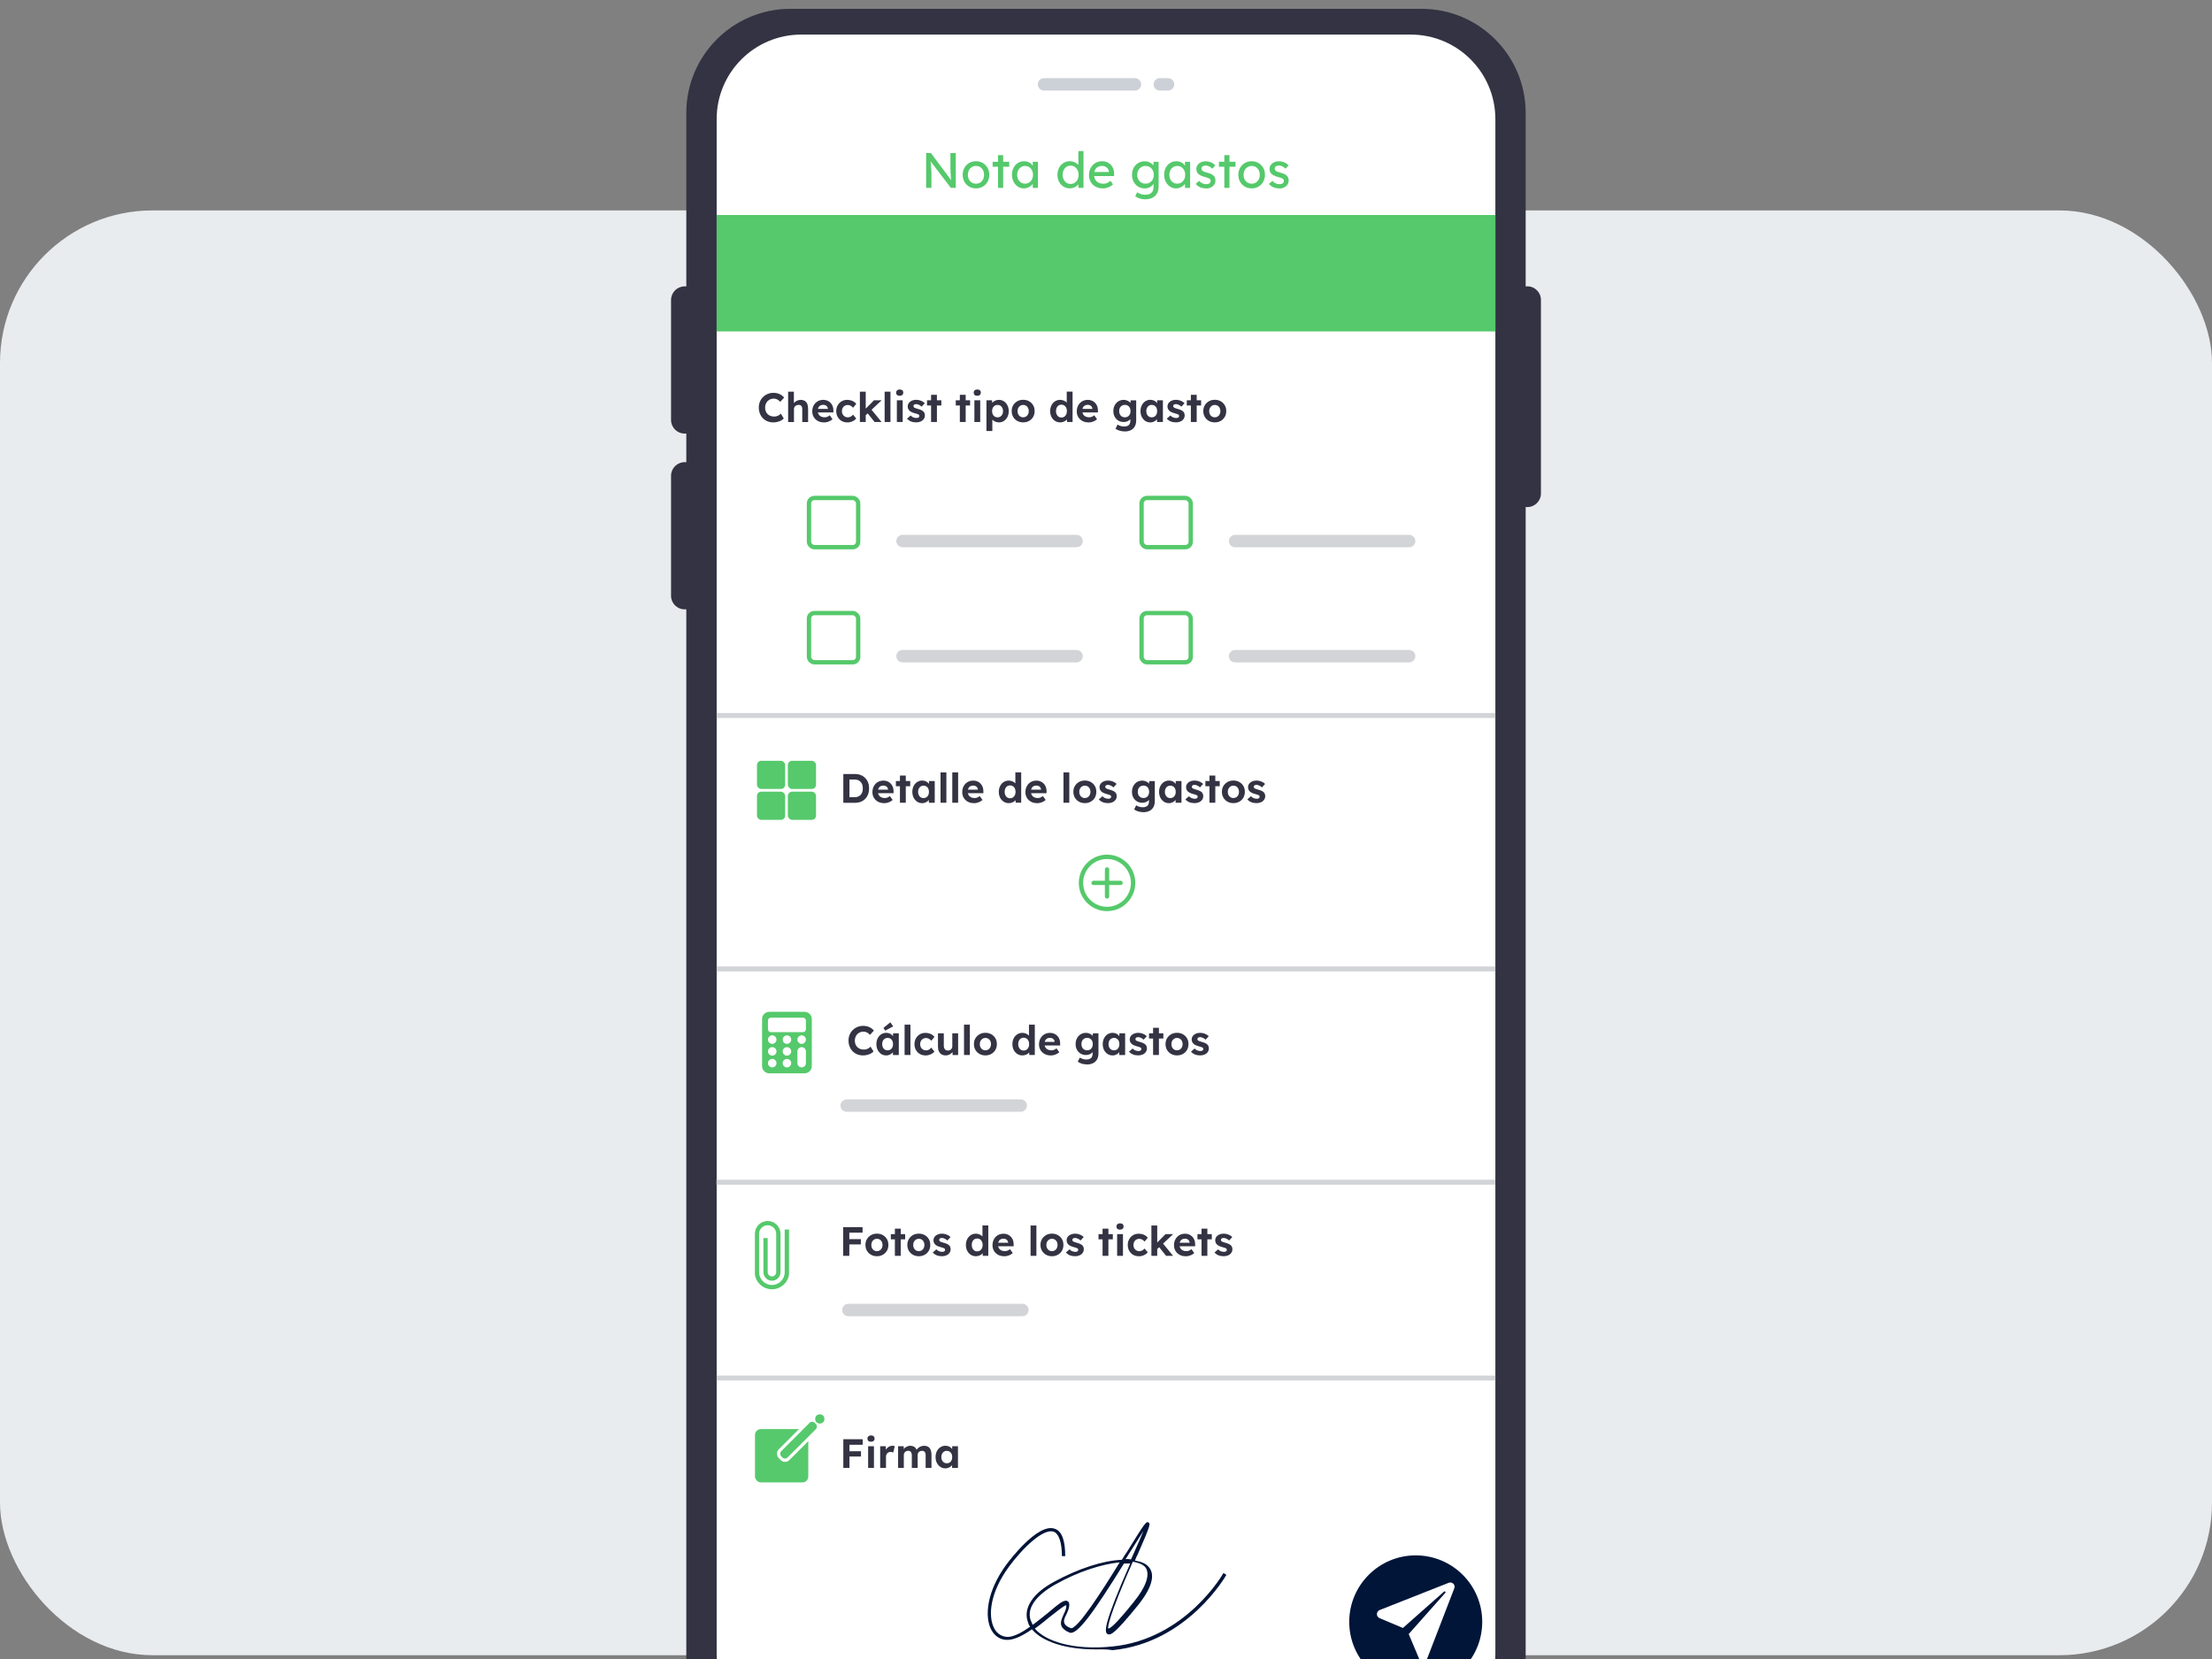 <?xml version="1.0" encoding="UTF-8"?>
<svg id="Calque_1" data-name="Calque 1" xmlns="http://www.w3.org/2000/svg" viewBox="0 0 800 600">
  <rect x="0" y="0" width="800" height="600" fill="#808080" stroke="none"/>
  <defs>
    <style>
      .cls-1, .cls-2 {
        fill: #55c96b;
      }

      .cls-3 {
        fill: #56c96c;
      }

      .cls-4 {
        fill: #001438;
      }

      .cls-5 {
        stroke-width: 1.57px;
      }

      .cls-5, .cls-6 {
        stroke: #55c96b;
      }

      .cls-5, .cls-6, .cls-7, .cls-8, .cls-9 {
        fill: none;
      }

      .cls-5, .cls-6, .cls-7, .cls-9 {
        stroke-miterlimit: 10;
      }

      .cls-6, .cls-9 {
        stroke-width: 1.57px;
      }

      .cls-7 {
        stroke-width: 1.8px;
      }

      .cls-7, .cls-8 {
        stroke: #d3d4d7;
      }

      .cls-2 {
        fill-rule: evenodd;
      }

      .cls-10 {
        fill: #fff;
      }

      .cls-11 {
        fill: #00153a;
        isolation: isolate;
        opacity: .2;
      }

      .cls-12 {
        fill: #333343;
      }

      .cls-13 {
        fill: #001538;
      }

      .cls-8 {
        stroke-linejoin: round;
        stroke-width: 4.49px;
      }

      .cls-8, .cls-9 {
        stroke-linecap: round;
      }

      .cls-14 {
        fill: #e9ecee;
      }

      .cls-9 {
        stroke: #56c96c;
      }
    </style>
  </defs>
  <rect class="cls-14" x="0" y="76.1" width="800" height="522.53" rx="55.18" ry="55.18"/>
  <g>
    <rect class="cls-10" x="259.55" y="13.56" width="280.9" height="614.06" rx="27.22" ry="27.22"/>
    <g>
      <rect class="cls-10" x="252.56" y="7.53" width="295.66" height="624.65" rx="36.47" ry="36.47"/>
      <path class="cls-12" d="M552.38,103.57h-.6v-62.72c0-20.8-16.86-37.66-37.66-37.66h-228.25c-20.8,0-37.66,16.86-37.66,37.66v62.72h-.6c-2.72,0-4.92,2.2-4.92,4.92v43.39c0,2.72,2.2,4.92,4.92,4.92h.6v10.35h-.6c-2.72,0-4.92,2.2-4.92,4.92v43.39c0,2.72,2.2,4.92,4.92,4.92h.6v379.97c0,20.8,16.86,37.66,37.66,37.66h228.25c20.8,0,37.66-16.86,37.66-37.66V183.39h.6c2.71,0,4.92-2.2,4.92-4.92v-70c0-2.72-2.2-4.92-4.92-4.92ZM540.82,598.08c0,16.89-13.69,30.58-30.58,30.58h-220.47c-16.89,0-30.58-13.69-30.58-30.58V43.09c0-16.89,13.69-30.58,30.58-30.58h220.47c16.89,0,30.58,13.69,30.58,30.58v555Z"/>
      <g id="Groupe_840" data-name="Groupe 840">
        <path id="Rectangle_41" data-name="Rectangle 41" class="cls-11" d="M377.58,28.27h32.89c1.24,0,2.24,1,2.24,2.24h0c0,1.24-1,2.24-2.24,2.24h-32.89c-1.24,0-2.24-1-2.24-2.24h0c0-1.24,1-2.24,2.24-2.24Z"/>
        <path id="Rectangle_42" data-name="Rectangle 42" class="cls-11" d="M419.44,28.27h2.99c1.24,0,2.24,1,2.24,2.24h0c0,1.24-1,2.24-2.24,2.24h-2.99c-1.24,0-2.24-1-2.24-2.24h0c0-1.24,1-2.24,2.24-2.24Z"/>
      </g>
      <g>
        <path class="cls-1" d="M334.95,67.95v-12.58h1.74l7.69,10.3-.29.16c-.05-.3-.09-.63-.13-.98s-.07-.73-.1-1.13c-.03-.4-.05-.83-.07-1.28-.02-.45-.03-.92-.04-1.41-.01-.49-.02-1-.02-1.53v-4.13h1.94v12.58h-1.78l-7.57-9.92.2-.25c.06.73.11,1.35.15,1.86.04.51.08.94.11,1.29.03.35.05.64.06.86.01.22.02.4.03.55,0,.14,0,.27,0,.38v5.23h-1.94Z"/>
        <path class="cls-1" d="M352.98,68.13c-.92,0-1.75-.21-2.47-.64-.73-.43-1.3-1.01-1.72-1.74-.42-.74-.63-1.58-.63-2.53s.21-1.79.63-2.53c.42-.74.99-1.32,1.72-1.74.72-.43,1.55-.64,2.47-.64s1.73.21,2.45.64c.73.43,1.3,1.01,1.72,1.74.42.74.63,1.58.63,2.53s-.21,1.79-.63,2.53c-.42.74-.99,1.32-1.72,1.74-.72.43-1.54.64-2.45.64ZM352.98,66.44c.56,0,1.07-.14,1.51-.42.44-.28.79-.67,1.04-1.15.25-.49.37-1.03.36-1.64.01-.62-.11-1.18-.36-1.66-.25-.49-.6-.87-1.04-1.14-.44-.28-.95-.41-1.51-.41s-1.07.14-1.52.42c-.45.28-.8.67-1.05,1.15-.25.49-.37,1.03-.36,1.64-.01.61.11,1.16.36,1.64.25.49.6.87,1.05,1.15.45.28.96.42,1.52.42Z"/>
        <path class="cls-1" d="M359,60.31v-1.8h6v1.8h-6ZM360.96,67.95v-11.85h1.85v11.85h-1.85Z"/>
        <path class="cls-1" d="M370.23,68.13c-.78,0-1.49-.22-2.13-.65-.64-.43-1.15-1.02-1.54-1.76-.38-.74-.58-1.58-.58-2.52s.2-1.79.58-2.53c.39-.74.92-1.32,1.58-1.73s1.41-.63,2.24-.63c.49,0,.94.07,1.35.22s.76.34,1.07.6c.31.26.56.55.75.89.2.34.32.7.37,1.08l-.41-.14v-2.44h1.87v9.44h-1.87v-2.25l.43-.13c-.07.32-.22.64-.44.94-.22.31-.5.58-.84.82s-.72.43-1.13.58c-.41.14-.85.22-1.3.22ZM370.72,66.42c.56,0,1.06-.14,1.49-.41.43-.28.77-.66,1.02-1.14.25-.49.37-1.04.37-1.66s-.12-1.16-.37-1.64c-.25-.48-.58-.86-1.02-1.13-.43-.28-.93-.41-1.49-.41s-1.04.14-1.46.41c-.43.28-.76.65-1.01,1.13-.25.48-.37,1.02-.37,1.64s.12,1.18.37,1.66c.25.49.58.87,1.01,1.14.42.28.91.41,1.46.41Z"/>
        <path class="cls-1" d="M386.95,68.13c-.86,0-1.63-.21-2.31-.64-.68-.43-1.21-1.01-1.61-1.74s-.59-1.58-.59-2.53.2-1.79.58-2.53c.39-.74.92-1.32,1.59-1.74.67-.43,1.43-.64,2.28-.64.47,0,.92.07,1.36.22.44.15.83.35,1.18.61.35.26.62.54.82.84.2.31.3.61.3.93l-.54.04v-6.31h1.85v13.3h-1.85v-2.25h.36c0,.29-.1.57-.29.85-.19.28-.45.54-.76.78s-.68.43-1.1.58c-.41.14-.84.22-1.27.22ZM387.2,66.53c.56,0,1.06-.14,1.49-.43s.77-.68,1.02-1.18c.25-.5.37-1.06.37-1.7s-.12-1.2-.37-1.7c-.25-.5-.58-.89-1.02-1.18s-.93-.43-1.49-.43-1.06.14-1.49.43c-.43.29-.77.68-1.02,1.18-.25.5-.37,1.06-.37,1.7s.12,1.2.37,1.7c.25.5.58.89,1.02,1.18.43.29.93.43,1.49.43Z"/>
        <path class="cls-1" d="M398.82,68.13c-.97,0-1.83-.21-2.58-.62-.75-.41-1.34-.98-1.76-1.7-.43-.72-.64-1.55-.64-2.48,0-.74.12-1.42.36-2.03.24-.61.57-1.14,1-1.59s.93-.8,1.53-1.04c.59-.25,1.24-.37,1.93-.37.61,0,1.18.12,1.71.35.53.23.99.55,1.38.96.39.41.69.89.9,1.45.21.56.31,1.17.3,1.82l-.02.79h-7.71l-.41-1.47h6.53l-.27.31v-.43c-.04-.4-.17-.75-.4-1.06-.23-.31-.52-.56-.86-.74-.35-.18-.72-.27-1.13-.27-.65,0-1.19.12-1.64.37-.44.25-.78.61-1.01,1.08-.23.47-.34,1.06-.34,1.75s.14,1.23.41,1.72.67.86,1.17,1.12c.5.26,1.08.4,1.74.4.47,0,.9-.08,1.3-.23s.84-.44,1.3-.84l.93,1.31c-.29.29-.64.54-1.05.76-.41.22-.85.39-1.31.51-.46.13-.91.19-1.36.19Z"/>
        <path class="cls-1" d="M414.2,72.09c-.67,0-1.34-.1-2-.31-.67-.21-1.2-.48-1.61-.82l.68-1.44c.24.18.52.34.84.48.32.14.67.25,1.02.32.36.08.71.12,1.06.12.66,0,1.21-.11,1.65-.32.44-.22.78-.53,1.01-.95.23-.42.34-.94.34-1.56v-1.82l.2.13c-.06.37-.25.73-.58,1.07-.33.34-.74.62-1.23.84-.49.22-1,.32-1.51.32-.9,0-1.7-.21-2.4-.64-.7-.43-1.26-1.01-1.66-1.74s-.61-1.58-.61-2.53.2-1.79.6-2.53.95-1.32,1.65-1.74c.7-.43,1.49-.64,2.36-.64.36,0,.71.04,1.04.13.33.09.65.22.93.38s.54.34.77.53c.23.19.41.4.56.61.14.22.23.42.27.61l-.4.14v-2.21h1.85v8.86c0,.75-.11,1.42-.33,2-.22.58-.54,1.07-.96,1.47-.42.4-.93.71-1.53.92-.6.21-1.28.31-2.03.31ZM414.28,66.42c.59,0,1.11-.14,1.56-.41.46-.28.81-.65,1.06-1.13.25-.48.38-1.03.38-1.65s-.13-1.18-.39-1.66-.61-.87-1.06-1.14c-.45-.28-.97-.41-1.55-.41s-1.09.14-1.54.42c-.45.28-.8.67-1.06,1.15s-.39,1.03-.39,1.64.13,1.16.39,1.64.61.87,1.06,1.14c.45.28.96.41,1.54.41Z"/>
        <path class="cls-1" d="M425.28,68.13c-.78,0-1.49-.22-2.13-.65-.64-.43-1.15-1.02-1.54-1.76-.38-.74-.58-1.58-.58-2.52s.2-1.79.58-2.53c.39-.74.92-1.32,1.58-1.73s1.41-.63,2.24-.63c.49,0,.94.07,1.35.22s.76.34,1.07.6c.31.26.56.55.75.89.2.34.32.7.37,1.08l-.41-.14v-2.44h1.87v9.44h-1.87v-2.25l.43-.13c-.07.32-.22.64-.44.94-.22.31-.5.58-.84.82s-.72.43-1.13.58c-.41.14-.85.22-1.3.22ZM425.76,66.42c.56,0,1.06-.14,1.49-.41.43-.28.77-.66,1.02-1.14.25-.49.37-1.04.37-1.66s-.12-1.16-.37-1.64c-.25-.48-.58-.86-1.02-1.13-.43-.28-.93-.41-1.49-.41s-1.04.14-1.46.41c-.43.28-.76.65-1.01,1.13-.25.48-.37,1.02-.37,1.64s.12,1.18.37,1.66c.25.49.58.87,1.01,1.14.42.28.91.41,1.46.41Z"/>
        <path class="cls-1" d="M436.17,68.13c-.79,0-1.5-.14-2.14-.41-.63-.28-1.16-.68-1.58-1.22l1.26-1.08c.36.42.75.72,1.18.91.42.19.91.28,1.45.28.22,0,.42-.03.6-.08s.35-.13.49-.24.24-.24.31-.39c.07-.15.11-.31.11-.49,0-.31-.11-.56-.34-.75-.12-.08-.31-.18-.57-.28s-.59-.21-1-.31c-.69-.18-1.26-.38-1.71-.61-.44-.23-.79-.49-1.03-.77-.18-.23-.31-.48-.4-.75-.08-.27-.12-.57-.12-.89,0-.4.09-.76.26-1.09.17-.33.41-.62.72-.86.31-.25.67-.43,1.08-.57.41-.13.85-.2,1.32-.2s.88.06,1.32.18c.44.12.84.29,1.21.52.37.23.68.5.93.81l-1.06,1.17c-.23-.23-.48-.43-.75-.6-.27-.17-.54-.31-.82-.4-.28-.1-.53-.14-.75-.14-.25,0-.48.02-.68.07-.2.05-.38.12-.51.22-.14.1-.24.22-.31.36s-.11.31-.11.49c.01.16.05.3.12.44.07.14.16.25.28.35.13.1.33.2.59.31.26.11.6.21,1.01.31.6.16,1.09.33,1.48.51.39.19.7.4.93.64.24.23.41.49.5.79.1.3.14.64.14,1.01,0,.54-.15,1.02-.46,1.45-.31.43-.72.76-1.23,1-.52.24-1.09.36-1.73.36Z"/>
        <path class="cls-1" d="M440.84,60.31v-1.8h6v1.8h-6ZM442.8,67.95v-11.85h1.85v11.85h-1.85Z"/>
        <path class="cls-1" d="M452.69,68.13c-.92,0-1.75-.21-2.47-.64-.73-.43-1.3-1.01-1.72-1.74-.42-.74-.63-1.58-.63-2.53s.21-1.79.63-2.53c.42-.74.99-1.32,1.72-1.74.72-.43,1.55-.64,2.47-.64s1.73.21,2.45.64c.73.43,1.3,1.01,1.72,1.74.42.74.63,1.58.63,2.53s-.21,1.79-.63,2.53c-.42.74-.99,1.32-1.72,1.74-.72.43-1.54.64-2.45.64ZM452.69,66.44c.56,0,1.07-.14,1.51-.42.44-.28.79-.67,1.04-1.15.25-.49.37-1.03.36-1.64.01-.62-.11-1.18-.36-1.66-.25-.49-.6-.87-1.04-1.14-.44-.28-.95-.41-1.51-.41s-1.07.14-1.52.42c-.45.28-.8.67-1.05,1.15-.25.49-.37,1.03-.36,1.64-.01.61.11,1.16.36,1.64.25.49.6.87,1.05,1.15.45.28.96.42,1.52.42Z"/>
        <path class="cls-1" d="M462.65,68.13c-.79,0-1.5-.14-2.14-.41-.63-.28-1.16-.68-1.58-1.22l1.26-1.08c.36.42.75.72,1.18.91.42.19.91.28,1.45.28.22,0,.42-.03.6-.08s.35-.13.49-.24.24-.24.31-.39c.07-.15.11-.31.11-.49,0-.31-.11-.56-.34-.75-.12-.08-.31-.18-.57-.28s-.59-.21-1-.31c-.69-.18-1.26-.38-1.71-.61-.44-.23-.79-.49-1.03-.77-.18-.23-.31-.48-.4-.75-.08-.27-.12-.57-.12-.89,0-.4.09-.76.26-1.09.17-.33.41-.62.72-.86.31-.25.67-.43,1.08-.57.41-.13.85-.2,1.32-.2s.88.06,1.32.18c.44.12.84.29,1.21.52.37.23.68.5.93.81l-1.06,1.17c-.23-.23-.48-.43-.75-.6-.27-.17-.54-.31-.82-.4-.28-.1-.53-.14-.75-.14-.25,0-.48.02-.68.07-.2.05-.38.12-.51.22-.14.1-.24.22-.31.36s-.11.31-.11.49c.01.16.05.3.12.44.07.14.16.25.28.35.13.1.33.2.59.31.26.11.6.21,1.01.31.6.16,1.09.33,1.48.51.39.19.7.4.93.64.24.23.41.49.5.79.1.3.14.64.14,1.01,0,.54-.15,1.02-.46,1.45-.31.43-.72.76-1.23,1-.52.24-1.09.36-1.73.36Z"/>
      </g>
      <line class="cls-7" x1="259.18" y1="258.77" x2="540.82" y2="258.77"/>
      <line class="cls-7" x1="259.18" y1="350.43" x2="540.82" y2="350.43"/>
      <line class="cls-7" x1="259.18" y1="498.38" x2="540.82" y2="498.38"/>
      <circle class="cls-13" cx="512.02" cy="586.57" r="24.05"/>
      <path class="cls-10" d="M523.96,572.43l-24.98,9.86c-1.32.52-1.34,2.38-.03,2.94l8.43,3.55,14.89-13.17c.3-.26.7.15.45.45l-13.24,14.92,3.75,8.89c.55,1.31,2.43,1.29,2.94-.05l9.8-25.4c.48-1.25-.76-2.48-2-1.99Z"/>
      <rect class="cls-1" x="259.18" y="77.76" width="281.64" height="42.11"/>
      <g>
        <path class="cls-12" d="M305,530.89v-10.38h2.22v10.38h-2.22ZM306.02,522.52v-2h5.99v2h-5.99ZM306.02,526.77v-1.91h5.37v1.91h-5.37Z"/>
        <path class="cls-12" d="M315.01,521.43c-.41,0-.72-.1-.95-.3-.23-.2-.34-.48-.34-.85,0-.34.12-.61.35-.82.23-.21.55-.32.94-.32s.72.1.95.3c.23.2.34.48.34.84s-.12.62-.35.83c-.23.21-.55.31-.94.31ZM313.97,530.89v-7.85h2.11v7.85h-2.11Z"/>
        <path class="cls-12" d="M318.33,530.89v-7.85h2.03l.07,2.52-.36-.52c.12-.41.31-.77.58-1.1.27-.33.58-.59.94-.78.36-.19.74-.28,1.13-.28.17,0,.33.01.49.04.16.03.29.06.4.1l-.56,2.31c-.12-.06-.26-.11-.43-.16s-.34-.07-.52-.07c-.24,0-.46.04-.66.13-.2.08-.38.2-.53.36-.15.15-.26.33-.35.54-.08.21-.13.44-.13.68v4.06h-2.12Z"/>
        <path class="cls-12" d="M324.81,530.89v-7.85h2.03l.04,1.5-.31.06c.11-.26.25-.49.43-.7.18-.21.39-.39.63-.53.24-.15.5-.26.76-.35.27-.08.53-.13.8-.13.41,0,.77.06,1.1.19s.6.33.83.6c.23.27.41.63.53,1.08l-.33-.03.1-.24c.13-.24.29-.45.49-.65.2-.19.42-.36.67-.5s.5-.25.77-.33c.27-.08.53-.12.79-.12.61,0,1.12.12,1.53.36.41.24.71.61.91,1.09.2.48.3,1.08.3,1.78v4.76h-2.11v-4.61c0-.36-.05-.65-.15-.88-.1-.23-.24-.4-.43-.51-.19-.11-.43-.17-.73-.17-.23,0-.44.04-.63.11-.19.07-.36.18-.5.31-.14.13-.25.29-.33.47s-.12.38-.12.59v4.69h-2.11v-4.63c0-.33-.05-.61-.16-.84-.1-.23-.25-.41-.44-.53s-.42-.18-.7-.18c-.23,0-.44.04-.63.11-.19.07-.36.18-.5.31s-.25.29-.33.47c-.08.18-.13.37-.13.58v4.7h-2.11Z"/>
        <path class="cls-12" d="M341.83,531.04c-.65,0-1.24-.18-1.76-.53-.52-.36-.94-.84-1.25-1.45-.31-.61-.46-1.31-.46-2.11s.16-1.49.47-2.1.73-1.09,1.27-1.44c.53-.35,1.14-.53,1.82-.53.39,0,.74.06,1.06.17.32.11.6.27.85.47.24.2.45.43.62.68s.29.53.36.83l-.44-.07v-1.91h2.09v7.85h-2.12v-1.88l.47-.04c-.08.28-.21.54-.38.79-.18.25-.4.47-.66.66-.26.19-.56.35-.88.46s-.67.17-1.04.17ZM342.41,529.22c.4,0,.74-.09,1.04-.28.3-.19.53-.45.69-.79.16-.34.24-.74.24-1.19s-.08-.84-.24-1.17-.39-.6-.69-.79c-.3-.19-.64-.29-1.04-.29s-.72.1-1.02.29c-.29.19-.52.46-.69.79s-.25.73-.25,1.17.08.85.25,1.19c.17.34.4.61.69.79s.63.28,1.02.28Z"/>
      </g>
      <g>
        <rect class="cls-3" x="273.05" y="516.85" width="19.28" height="19.28" rx="2.12" ry="2.12"/>
        <rect class="cls-10" x="285.06" y="513.66" width="5.47" height="16.43" rx="2.18" ry="2.18" transform="translate(453.32 -50.65) rotate(45)"/>
        <rect class="cls-3" x="287.2" y="512.29" width="3.22" height="17.14" rx="1.29" ry="1.29" transform="translate(452.89 -51.67) rotate(45)"/>
        <circle class="cls-3" cx="296.49" cy="513.18" r="1.67"/>
      </g>
      <path class="cls-4" d="M395.96,596.52c-10.45,0-19.04-2.78-22.74-7.27-3.04,2.12-6.08,3.7-8.59,3.83-2.64.13-4.76-1.19-6.08-3.57-2.51-4.63-1.85-13.75,5.42-23.67,1.19-1.59,11.37-15.07,17.45-12.96,2.51.79,3.83,3.97,3.83,9.92h-1.19c0-4.76-1.06-8.2-3.04-8.86-3.7-1.19-10.97,5.69-16.13,12.69-6.88,9.39-7.67,17.85-5.29,22.35,1.06,1.98,2.91,3.04,5.02,3.04,2.25-.13,5.16-1.72,7.93-3.7-.53-.66-.66-1.32-.93-2.12-1.45-4.76,1.98-10.05,9.65-14.15,8.73-4.76,17.72-7.67,24.46-7.93.66-.93,1.06-1.85,1.72-2.64,6.74-10.97,7.14-11.37,7.93-10.84.66.4.93.53-3.97,11.64-.4.66-.66,1.45-.93,2.12,2.25.4,3.97,1.06,5.02,2.38,1.72,1.98,2.38,6.08-4.23,14.15-7.67,9.39-9.52,10.71-10.71,10.05-1.19-.66-1.59-3.31,8.2-25.52h-2.25c-10.84,17.45-16.92,26.05-19.7,24.99-1.59-.66-2.51-1.45-2.91-2.38-.53-1.32.13-2.78.79-4.23.53-1.06,1.06-2.25.93-3.17v-.13c-.66,0-3.57,2.38-5.95,4.23-1.72,1.32-3.44,2.91-5.42,4.23,3.83,4.5,13.75,7.93,28.03,6.48,26.58-2.64,40.06-26.31,40.2-26.58l1.06.66c-.13.26-14.02,24.59-41.12,27.24-2.38-.4-4.5-.26-6.48-.26ZM409.71,564.78c-8.73,19.7-9.26,24.2-8.86,24.2.66,0,2.64-1.45,9.12-9.52,4.76-5.82,6.08-10.31,4.23-12.69-.79-.93-2.38-1.59-4.5-1.98ZM385.51,578.93c.13,0,.4,0,.53.13.26.13.66.4.66,1.06.13,1.32-.53,2.64-1.06,3.83-.66,1.19-1.06,2.25-.66,3.17.26.66.93,1.19,2.25,1.72,2.25.79,11.64-13.88,17.72-23.8-6.48.66-14.94,3.31-23.14,7.93-7.14,3.97-10.45,8.59-9.12,12.83.26.66.53,1.19.79,1.85,1.85-1.32,3.7-2.91,5.42-4.23,3.44-2.91,5.29-4.5,6.61-4.5ZM407.33,563.86c.66,0,1.19,0,1.72.13.4-.79.66-1.59,1.06-2.38,1.72-3.83,2.78-6.35,3.44-7.93-1.32,1.98-3.31,5.29-5.29,8.33-.4.66-.79,1.32-1.19,1.85h.26Z"/>
      <g>
        <path class="cls-12" d="M279.67,152.76c-.76,0-1.46-.13-2.1-.39-.64-.26-1.19-.63-1.66-1.11s-.83-1.05-1.09-1.71c-.26-.66-.39-1.38-.39-2.16s.13-1.47.4-2.11c.27-.65.64-1.21,1.13-1.69.48-.48,1.05-.85,1.71-1.12.65-.27,1.36-.4,2.12-.4.49,0,.98.07,1.46.2.48.13.92.33,1.32.59.4.26.74.56,1.03.92l-1.39,1.54c-.24-.24-.48-.44-.73-.62-.25-.17-.52-.31-.8-.4-.28-.09-.58-.14-.9-.14-.43,0-.82.08-1.19.24s-.69.38-.97.66c-.28.28-.5.62-.66,1.02-.16.4-.25.84-.25,1.33s.08.94.24,1.34.38.74.67,1.02c.29.28.63.5,1.03.65.4.15.84.23,1.33.23.32,0,.62-.04.92-.13.3-.09.57-.21.82-.37.25-.16.48-.34.67-.55l1.08,1.74c-.24.27-.56.51-.96.73-.4.22-.85.39-1.34.51s-.99.19-1.5.19Z"/>
        <path class="cls-12" d="M285.04,152.62v-10.97h2.08v4.73l-.42.18c.11-.36.3-.68.59-.97.28-.29.62-.53,1.02-.7s.81-.27,1.25-.27c.59,0,1.09.12,1.49.36s.7.6.91,1.08c.2.48.3,1.07.3,1.77v4.81h-2.11v-4.64c0-.36-.05-.65-.15-.89-.1-.24-.25-.41-.45-.53-.2-.11-.45-.16-.75-.14-.24,0-.46.04-.66.11-.2.07-.38.18-.52.32s-.26.3-.34.47-.13.37-.13.58v4.72h-2.11Z"/>
        <path class="cls-12" d="M297.99,152.76c-.85,0-1.59-.17-2.22-.52-.63-.35-1.13-.82-1.48-1.42-.36-.6-.53-1.3-.53-2.08,0-.6.1-1.16.3-1.66.2-.5.47-.94.83-1.31.36-.37.78-.66,1.27-.86.49-.2,1.02-.3,1.59-.3.53,0,1.03.1,1.48.29.45.19.85.46,1.18.82.33.35.59.76.76,1.24s.26.99.24,1.56v.65h-6.32l-.34-1.29h4.91l-.24.27v-.33c-.02-.27-.11-.51-.26-.73s-.35-.39-.59-.5-.5-.18-.8-.18c-.43,0-.8.08-1.1.25-.3.17-.53.42-.69.74-.16.33-.24.72-.24,1.19s.1.89.3,1.23c.2.35.49.62.86.81.37.19.81.29,1.31.29.35,0,.66-.05.95-.16.29-.11.59-.3.92-.56l1.01,1.41c-.29.26-.6.47-.95.65-.35.17-.7.3-1.07.39-.37.09-.73.13-1.08.13Z"/>
        <path class="cls-12" d="M306.37,152.76c-.75,0-1.42-.18-2.02-.53-.59-.36-1.06-.84-1.4-1.45-.34-.61-.51-1.31-.51-2.09s.17-1.47.51-2.08c.34-.62.81-1.1,1.4-1.46.59-.36,1.27-.53,2.02-.53.7,0,1.34.13,1.93.39.58.26,1.04.61,1.37,1.07l-1.16,1.39c-.14-.19-.31-.36-.52-.51-.21-.15-.43-.27-.67-.36-.24-.09-.49-.13-.75-.13-.41,0-.76.1-1.08.29-.31.19-.56.46-.73.79-.18.34-.27.72-.27,1.16s.09.8.27,1.13c.18.33.43.6.75.8s.67.3,1.07.3c.26,0,.5-.04.73-.11.23-.07.44-.19.65-.33.2-.15.39-.33.56-.53l1.14,1.39c-.34.43-.8.77-1.39,1.03-.59.26-1.22.39-1.88.39Z"/>
        <path class="cls-12" d="M310.99,152.62v-10.97h2.11v10.97h-2.11ZM313,150.26l-.62-1.74,3.71-3.75h2.77l-5.86,5.49ZM316.3,152.62l-2.82-3.54,1.48-1.19,3.87,4.73h-2.54Z"/>
        <path class="cls-12" d="M319.94,152.62v-10.97h2.11v10.97h-2.11Z"/>
        <path class="cls-12" d="M325.39,143.15c-.41,0-.72-.1-.95-.3-.23-.2-.34-.48-.34-.85,0-.34.12-.61.35-.82.23-.21.55-.32.94-.32s.72.1.95.3c.23.2.34.48.34.84s-.12.62-.35.83c-.23.21-.55.31-.94.31ZM324.36,152.62v-7.85h2.11v7.85h-2.11Z"/>
        <path class="cls-12" d="M331.36,152.76c-.73,0-1.38-.12-1.95-.36s-1.03-.58-1.37-1l1.3-1.13c.31.33.65.56,1.02.7s.75.21,1.13.21c.15,0,.28-.02.41-.05.12-.03.23-.08.32-.15.09-.06.16-.14.2-.24.04-.09.07-.2.07-.3,0-.22-.09-.39-.27-.52-.1-.05-.25-.11-.46-.19-.21-.07-.47-.16-.8-.24-.5-.13-.93-.28-1.28-.45-.35-.17-.63-.37-.84-.59-.18-.21-.31-.43-.41-.67-.09-.24-.14-.51-.14-.81,0-.36.08-.68.24-.97.16-.29.38-.54.66-.75.28-.21.61-.37.97-.48.37-.11.75-.17,1.16-.17s.8.05,1.19.15.74.24,1.08.42c.33.18.62.4.87.65l-1.13,1.25c-.18-.17-.38-.32-.6-.46s-.45-.25-.69-.33c-.24-.08-.45-.12-.64-.12-.17,0-.32.01-.45.04-.13.03-.25.07-.33.13s-.16.14-.2.23c-.04.09-.07.2-.07.3s.03.21.08.31c.05.1.13.18.23.25.11.06.27.13.48.21.21.08.5.17.87.27.47.13.88.27,1.21.43.33.16.6.34.79.55.17.18.29.38.37.61.08.23.12.48.12.76,0,.48-.14.92-.41,1.3-.27.38-.64.68-1.12.89-.47.21-1.01.32-1.6.32Z"/>
        <path class="cls-12" d="M335.27,146.65v-1.88h5.18v1.88h-5.18ZM336.74,152.62v-9.83h2.11v9.83h-2.11Z"/>
        <path class="cls-12" d="M345.67,146.65v-1.88h5.18v1.88h-5.18ZM347.14,152.62v-9.83h2.11v9.83h-2.11Z"/>
        <path class="cls-12" d="M353.44,143.15c-.41,0-.72-.1-.95-.3-.23-.2-.34-.48-.34-.85,0-.34.12-.61.35-.82.23-.21.55-.32.94-.32s.72.1.95.3c.23.2.34.48.34.84s-.12.62-.35.83c-.23.21-.55.31-.94.31ZM352.4,152.62v-7.85h2.11v7.85h-2.11Z"/>
        <path class="cls-12" d="M356.76,155.88v-11.11h2.03l.06,1.76-.39-.13c.07-.32.24-.61.51-.88.27-.27.61-.48,1.02-.65s.83-.25,1.28-.25c.68,0,1.29.18,1.82.53.53.35.95.83,1.26,1.44.31.61.47,1.31.47,2.1s-.15,1.48-.46,2.09c-.31.61-.73,1.1-1.26,1.45-.53.35-1.14.53-1.82.53-.46,0-.89-.09-1.3-.26s-.76-.4-1.05-.69c-.29-.29-.46-.59-.53-.92l.49-.21v5.21h-2.12ZM360.79,150.94c.39,0,.73-.09,1.02-.28s.53-.45.7-.79c.17-.34.25-.73.25-1.18s-.08-.84-.25-1.17c-.17-.34-.4-.6-.69-.79-.29-.19-.63-.28-1.03-.28s-.74.09-1.04.27c-.3.18-.53.45-.7.79s-.25.73-.25,1.18.08.84.25,1.18c.17.34.4.61.7.79s.64.28,1.04.28Z"/>
        <path class="cls-12" d="M370.05,152.76c-.8,0-1.52-.18-2.14-.53-.63-.35-1.12-.83-1.48-1.45-.36-.61-.54-1.31-.54-2.11s.18-1.49.54-2.1c.36-.61.86-1.09,1.48-1.45.63-.36,1.34-.53,2.14-.53s1.5.18,2.13.53,1.12.84,1.48,1.45c.36.61.53,1.31.53,2.1s-.18,1.49-.53,2.11c-.36.61-.85,1.1-1.48,1.45-.63.35-1.34.53-2.13.53ZM370.05,150.93c.39,0,.73-.1,1.04-.29.31-.19.55-.46.72-.8.17-.34.26-.72.26-1.15s-.09-.82-.26-1.16c-.17-.34-.41-.61-.72-.8-.31-.19-.65-.29-1.04-.29s-.75.1-1.05.3-.55.46-.73.8c-.18.34-.26.72-.25,1.16-.01.43.07.81.25,1.15s.42.61.73.8c.31.19.66.29,1.05.29Z"/>
        <path class="cls-12" d="M383.4,152.76c-.68,0-1.3-.18-1.84-.53-.54-.35-.97-.83-1.28-1.44-.31-.61-.47-1.31-.47-2.11s.16-1.48.47-2.09c.31-.61.74-1.1,1.28-1.45s1.15-.53,1.85-.53c.37,0,.72.06,1.06.17.34.11.65.27.92.47.27.2.49.42.66.66.17.24.26.5.28.76l-.53.09v-5.12h2.11v10.97h-1.99l-.09-1.81.42.04c-.02.25-.11.48-.27.71-.16.23-.37.43-.63.62-.26.18-.56.33-.89.43-.33.1-.68.16-1.04.16ZM383.87,151.01c.4,0,.74-.1,1.04-.3s.53-.47.7-.82c.17-.35.25-.75.25-1.22s-.08-.86-.25-1.21c-.17-.35-.4-.62-.7-.82-.3-.19-.64-.29-1.04-.29s-.74.1-1.03.29c-.29.19-.52.46-.68.82-.16.35-.25.75-.25,1.21s.08.87.25,1.22c.16.35.39.62.68.82.29.2.64.3,1.03.3Z"/>
        <path class="cls-12" d="M393.66,152.76c-.85,0-1.59-.17-2.22-.52-.63-.35-1.13-.82-1.48-1.42-.36-.6-.53-1.3-.53-2.08,0-.6.1-1.16.3-1.66.2-.5.47-.94.83-1.31.36-.37.78-.66,1.27-.86.49-.2,1.02-.3,1.59-.3.53,0,1.03.1,1.48.29.45.19.85.46,1.18.82.33.35.59.76.76,1.24s.26.99.24,1.56v.65h-6.32l-.34-1.29h4.91l-.24.27v-.33c-.02-.27-.11-.51-.26-.73s-.35-.39-.59-.5-.5-.18-.8-.18c-.43,0-.8.08-1.1.25-.3.17-.53.42-.69.74-.16.33-.24.72-.24,1.19s.1.89.3,1.23c.2.35.49.62.86.81.37.19.81.29,1.31.29.35,0,.66-.05.95-.16.29-.11.59-.3.92-.56l1.01,1.41c-.29.26-.6.47-.95.65-.35.17-.7.3-1.07.39-.37.09-.73.13-1.08.13Z"/>
        <path class="cls-12" d="M406.75,156.03c-.62,0-1.24-.09-1.84-.27-.6-.18-1.09-.42-1.47-.7l.74-1.51c.2.14.42.26.68.37.26.11.53.19.81.25.28.06.57.09.87.09.51,0,.94-.08,1.27-.24.33-.16.58-.39.75-.7.17-.31.25-.71.25-1.19v-1.36l.36.07c-.06.33-.22.63-.49.9-.27.27-.6.49-1.01.65-.41.16-.82.24-1.25.24-.73,0-1.38-.17-1.94-.5s-1.01-.8-1.33-1.39c-.33-.59-.49-1.28-.49-2.05s.16-1.49.48-2.1.76-1.09,1.32-1.44c.56-.35,1.19-.53,1.91-.53.3,0,.58.03.85.1.27.07.52.17.76.29.23.12.44.26.62.42.18.15.33.32.45.5.12.18.19.36.22.53l-.43.12.06-1.79h2.02v7.25c0,.64-.09,1.21-.28,1.71-.19.49-.46.91-.82,1.25-.36.34-.8.6-1.32.78-.52.18-1.1.27-1.74.27ZM406.81,150.93c.42,0,.78-.09,1.09-.28.31-.19.55-.45.72-.79.17-.34.25-.73.25-1.19s-.08-.84-.25-1.18c-.17-.34-.41-.61-.72-.79-.31-.19-.67-.28-1.09-.28s-.76.1-1.08.29c-.31.19-.55.46-.72.79s-.25.73-.25,1.17.08.84.25,1.18.41.61.72.79c.31.19.67.28,1.08.28Z"/>
        <path class="cls-12" d="M415.95,152.76c-.65,0-1.24-.18-1.76-.53-.52-.36-.94-.84-1.25-1.45-.31-.61-.46-1.31-.46-2.11s.16-1.49.47-2.1.73-1.09,1.27-1.44c.53-.35,1.14-.53,1.82-.53.39,0,.74.06,1.06.17.32.11.6.27.85.47.24.2.45.43.62.68s.29.53.36.83l-.44-.07v-1.91h2.09v7.85h-2.12v-1.88l.47-.04c-.08.28-.21.54-.38.79-.18.25-.4.47-.66.66-.26.19-.56.35-.88.46s-.67.17-1.04.17ZM416.53,150.94c.4,0,.74-.09,1.04-.28.3-.19.53-.45.69-.79.16-.34.24-.74.24-1.19s-.08-.84-.24-1.17-.39-.6-.69-.79c-.3-.19-.64-.29-1.04-.29s-.72.1-1.02.29c-.29.19-.52.46-.69.79s-.25.73-.25,1.17.08.85.25,1.19c.17.34.4.61.69.79s.63.28,1.02.28Z"/>
        <path class="cls-12" d="M425.31,152.76c-.73,0-1.38-.12-1.95-.36s-1.03-.58-1.37-1l1.3-1.13c.31.33.65.56,1.02.7s.75.21,1.13.21c.15,0,.28-.02.41-.05.12-.03.23-.08.32-.15.09-.06.16-.14.2-.24.04-.09.07-.2.07-.3,0-.22-.09-.39-.27-.52-.1-.05-.25-.11-.46-.19-.21-.07-.47-.16-.8-.24-.5-.13-.93-.28-1.28-.45-.35-.17-.63-.37-.84-.59-.18-.21-.31-.43-.41-.67-.09-.24-.14-.51-.14-.81,0-.36.08-.68.24-.97.16-.29.38-.54.66-.75.28-.21.61-.37.97-.48.37-.11.75-.17,1.16-.17s.8.05,1.19.15.74.24,1.08.42c.33.18.62.4.87.65l-1.13,1.25c-.18-.17-.38-.32-.6-.46s-.45-.25-.69-.33c-.24-.08-.45-.12-.64-.12-.17,0-.32.01-.45.04-.13.03-.25.07-.33.13s-.16.14-.2.23c-.04.09-.07.2-.07.3s.03.21.08.31c.05.1.13.18.23.25.11.06.27.13.48.21.21.08.5.17.87.27.47.13.88.27,1.21.43.33.16.6.34.79.55.17.18.29.38.37.61.08.23.12.48.12.76,0,.48-.14.92-.41,1.3-.27.38-.64.68-1.12.89-.47.21-1.01.32-1.6.32Z"/>
        <path class="cls-12" d="M429.22,146.65v-1.88h5.18v1.88h-5.18ZM430.69,152.62v-9.83h2.11v9.83h-2.11Z"/>
        <path class="cls-12" d="M439.35,152.76c-.8,0-1.52-.18-2.14-.53-.63-.35-1.12-.83-1.48-1.45-.36-.61-.54-1.31-.54-2.11s.18-1.49.54-2.1c.36-.61.86-1.09,1.48-1.45.63-.36,1.34-.53,2.14-.53s1.5.18,2.13.53,1.12.84,1.48,1.45c.36.61.53,1.31.53,2.1s-.18,1.49-.53,2.11c-.36.61-.85,1.1-1.48,1.45-.63.35-1.34.53-2.13.53ZM439.35,150.93c.39,0,.73-.1,1.04-.29.31-.19.55-.46.72-.8.17-.34.26-.72.26-1.15s-.09-.82-.26-1.16c-.17-.34-.41-.61-.72-.8-.31-.19-.65-.29-1.04-.29s-.75.1-1.05.3-.55.46-.73.8c-.18.34-.26.72-.25,1.16-.01.43.07.81.25,1.15s.42.61.73.8c.31.19.66.29,1.05.29Z"/>
      </g>
      <g>
        <g>
          <line class="cls-8" x1="326.41" y1="195.68" x2="389.35" y2="195.68"/>
          <rect class="cls-5" x="292.58" y="180.1" width="17.79" height="17.79" rx="1.96" ry="1.96"/>
        </g>
        <g>
          <line class="cls-8" x1="446.69" y1="195.68" x2="509.63" y2="195.68"/>
          <rect class="cls-5" x="412.86" y="180.1" width="17.79" height="17.79" rx="1.96" ry="1.96"/>
        </g>
      </g>
      <g>
        <g>
          <line class="cls-8" x1="326.41" y1="237.32" x2="389.35" y2="237.32"/>
          <rect class="cls-5" x="292.58" y="221.73" width="17.79" height="17.79" rx="1.96" ry="1.96"/>
        </g>
        <g>
          <line class="cls-8" x1="446.69" y1="237.32" x2="509.63" y2="237.32"/>
          <rect class="cls-5" x="412.86" y="221.73" width="17.79" height="17.79" rx="1.96" ry="1.96"/>
        </g>
      </g>
      <g>
        <path class="cls-12" d="M305,290.32v-10.38h4.26c.76,0,1.45.13,2.07.38.62.25,1.15.61,1.6,1.07.45.46.79,1.01,1.03,1.64.24.63.36,1.33.36,2.11s-.12,1.46-.36,2.1c-.24.64-.58,1.19-1.02,1.65-.45.46-.98.82-1.6,1.07-.62.25-1.32.38-2.08.38h-4.26ZM307.22,288.7l-.24-.39h2.2c.44,0,.84-.08,1.2-.23.36-.15.66-.37.91-.64.25-.27.44-.61.57-1,.13-.4.19-.84.19-1.32s-.06-.92-.19-1.31c-.13-.39-.32-.72-.57-1-.25-.28-.56-.49-.91-.65-.36-.15-.76-.23-1.2-.23h-2.24l.28-.36v7.12Z"/>
        <path class="cls-12" d="M319.75,290.46c-.85,0-1.59-.17-2.22-.52-.63-.35-1.13-.82-1.48-1.42-.36-.6-.53-1.3-.53-2.08,0-.6.1-1.16.3-1.66.2-.5.47-.94.83-1.31.36-.37.78-.66,1.27-.86.49-.2,1.02-.3,1.59-.3.53,0,1.03.1,1.48.29.45.19.85.46,1.18.82.33.35.59.76.76,1.24s.26.99.24,1.56v.65h-6.32l-.34-1.29h4.91l-.24.27v-.33c-.02-.27-.11-.51-.26-.73s-.35-.39-.59-.5-.5-.18-.8-.18c-.43,0-.8.08-1.1.25-.3.17-.53.42-.69.74-.16.33-.24.72-.24,1.19s.1.89.3,1.23c.2.35.49.62.86.81.37.19.81.29,1.31.29.35,0,.66-.05.95-.16.29-.11.59-.3.92-.56l1.01,1.41c-.29.26-.6.47-.95.65-.35.17-.7.3-1.07.39-.37.09-.73.13-1.08.13Z"/>
        <path class="cls-12" d="M324.01,284.35v-1.88h5.18v1.88h-5.18ZM325.48,290.32v-9.83h2.11v9.83h-2.11Z"/>
        <path class="cls-12" d="M333.43,290.46c-.65,0-1.24-.18-1.76-.53-.52-.36-.94-.84-1.25-1.45-.31-.61-.46-1.31-.46-2.11s.16-1.49.47-2.1.73-1.09,1.27-1.44c.53-.35,1.14-.53,1.82-.53.39,0,.74.06,1.06.17.32.11.6.27.85.47.24.2.45.43.62.68s.29.53.36.83l-.44-.07v-1.91h2.09v7.85h-2.12v-1.88l.47-.04c-.08.28-.21.54-.38.79-.18.25-.4.47-.66.66-.26.19-.56.35-.88.46s-.67.17-1.04.17ZM334,288.64c.4,0,.74-.09,1.04-.28.3-.19.53-.45.69-.79.16-.34.24-.74.24-1.19s-.08-.84-.24-1.17-.39-.6-.69-.79c-.3-.19-.64-.29-1.04-.29s-.72.1-1.02.29c-.29.19-.52.46-.69.79s-.25.73-.25,1.17.08.85.25,1.19c.17.34.4.61.69.79s.63.28,1.02.28Z"/>
        <path class="cls-12" d="M340.16,290.32v-10.97h2.11v10.97h-2.11Z"/>
        <path class="cls-12" d="M344.41,290.32v-10.97h2.11v10.97h-2.11Z"/>
        <path class="cls-12" d="M352.23,290.46c-.85,0-1.59-.17-2.22-.52-.63-.35-1.13-.82-1.48-1.42-.36-.6-.53-1.3-.53-2.08,0-.6.1-1.16.3-1.66.2-.5.47-.94.83-1.31.36-.37.78-.66,1.27-.86.49-.2,1.02-.3,1.59-.3.53,0,1.03.1,1.48.29.45.19.85.46,1.18.82.33.35.59.76.76,1.24s.26.99.24,1.56v.65h-6.32l-.34-1.29h4.91l-.24.27v-.33c-.02-.27-.11-.51-.26-.73s-.35-.39-.59-.5-.5-.18-.8-.18c-.43,0-.8.08-1.1.25-.3.17-.53.42-.69.74-.16.33-.24.72-.24,1.19s.1.89.3,1.23c.2.35.49.62.86.81.37.19.81.29,1.31.29.35,0,.66-.05.95-.16.29-.11.59-.3.92-.56l1.01,1.41c-.29.26-.6.47-.95.65-.35.17-.7.3-1.07.39-.37.09-.73.13-1.08.13Z"/>
        <path class="cls-12" d="M364.82,290.46c-.68,0-1.3-.18-1.84-.53-.54-.35-.97-.83-1.28-1.44-.31-.61-.47-1.31-.47-2.11s.16-1.48.47-2.09c.31-.61.74-1.1,1.28-1.45s1.15-.53,1.85-.53c.37,0,.72.06,1.06.17.34.11.65.27.92.47.27.2.49.42.66.66.17.24.26.5.28.76l-.53.09v-5.12h2.11v10.97h-1.99l-.09-1.81.42.04c-.02.25-.11.48-.27.71-.16.23-.37.43-.63.62-.26.18-.56.33-.89.43-.33.1-.68.16-1.04.16ZM365.3,288.71c.4,0,.74-.1,1.04-.3s.53-.47.7-.82c.17-.35.25-.75.25-1.22s-.08-.86-.25-1.21c-.17-.35-.4-.62-.7-.82-.3-.19-.64-.29-1.04-.29s-.74.1-1.03.29c-.29.19-.52.46-.68.82-.16.35-.25.75-.25,1.21s.08.87.25,1.22c.16.35.39.62.68.82.29.2.64.3,1.03.3Z"/>
        <path class="cls-12" d="M375.08,290.46c-.85,0-1.59-.17-2.22-.52-.63-.35-1.13-.82-1.48-1.42-.36-.6-.53-1.3-.53-2.08,0-.6.1-1.16.3-1.66.2-.5.47-.94.83-1.31.36-.37.78-.66,1.27-.86.49-.2,1.02-.3,1.59-.3.53,0,1.03.1,1.48.29.45.19.85.46,1.18.82.33.35.59.76.76,1.24s.26.99.24,1.56v.65h-6.32l-.34-1.29h4.91l-.24.27v-.33c-.02-.27-.11-.51-.26-.73s-.35-.39-.59-.5-.5-.18-.8-.18c-.43,0-.8.08-1.1.25-.3.17-.53.42-.69.74-.16.33-.24.72-.24,1.19s.1.89.3,1.23c.2.35.49.62.86.81.37.19.81.29,1.31.29.35,0,.66-.05.95-.16.29-.11.59-.3.92-.56l1.01,1.41c-.29.26-.6.47-.95.65-.35.17-.7.3-1.07.39-.37.09-.73.13-1.08.13Z"/>
        <path class="cls-12" d="M384.62,290.32v-10.97h2.11v10.97h-2.11Z"/>
        <path class="cls-12" d="M392.36,290.46c-.8,0-1.52-.18-2.14-.53-.63-.35-1.12-.83-1.48-1.45-.36-.61-.54-1.31-.54-2.11s.18-1.49.54-2.1c.36-.61.86-1.09,1.48-1.45.63-.36,1.34-.53,2.14-.53s1.5.18,2.13.53,1.12.84,1.48,1.45c.36.61.53,1.31.53,2.1s-.18,1.49-.53,2.11c-.36.61-.85,1.1-1.48,1.45-.63.35-1.34.53-2.13.53ZM392.36,288.62c.39,0,.73-.1,1.04-.29.31-.19.55-.46.72-.8.17-.34.26-.72.26-1.15s-.09-.82-.26-1.16c-.17-.34-.41-.61-.72-.8-.31-.19-.65-.29-1.04-.29s-.75.1-1.05.3-.55.46-.73.8c-.18.34-.26.72-.25,1.16-.01.43.07.81.25,1.15s.42.61.73.8c.31.19.66.29,1.05.29Z"/>
        <path class="cls-12" d="M400.73,290.46c-.73,0-1.38-.12-1.95-.36s-1.03-.58-1.37-1l1.3-1.13c.31.33.65.56,1.02.7s.75.21,1.13.21c.15,0,.28-.02.41-.05.12-.03.23-.08.32-.15.09-.06.16-.14.2-.24.04-.09.07-.2.07-.3,0-.22-.09-.39-.27-.52-.1-.05-.25-.11-.46-.19-.21-.07-.47-.16-.8-.24-.5-.13-.93-.28-1.28-.45-.35-.17-.63-.37-.84-.59-.18-.21-.31-.43-.41-.67-.09-.24-.14-.51-.14-.81,0-.36.08-.68.24-.97.16-.29.38-.54.66-.75.28-.21.61-.37.97-.48.37-.11.75-.17,1.16-.17s.8.05,1.19.15.74.24,1.08.42c.33.18.62.4.87.65l-1.13,1.25c-.18-.17-.38-.32-.6-.46s-.45-.25-.69-.33c-.24-.08-.45-.12-.64-.12-.17,0-.32.01-.45.04-.13.03-.25.07-.33.13s-.16.14-.2.23c-.04.09-.07.2-.07.3s.03.21.08.31c.05.1.13.18.23.25.11.06.27.13.48.21.21.08.5.17.87.27.47.13.88.27,1.21.43.33.16.6.34.79.55.17.18.29.38.37.61.08.23.12.48.12.76,0,.48-.14.92-.41,1.3-.27.38-.64.68-1.12.89-.47.21-1.01.32-1.6.32Z"/>
        <path class="cls-12" d="M413.48,293.73c-.62,0-1.24-.09-1.84-.27-.6-.18-1.09-.42-1.47-.7l.74-1.51c.2.14.42.26.68.37.26.11.53.19.81.25.28.06.57.09.87.09.51,0,.94-.08,1.27-.24.33-.16.58-.39.75-.7.17-.31.25-.71.25-1.19v-1.36l.36.07c-.06.33-.22.63-.49.9-.27.27-.6.49-1.01.65-.41.16-.82.24-1.25.24-.73,0-1.38-.17-1.94-.5s-1.01-.8-1.33-1.39c-.33-.59-.49-1.28-.49-2.05s.16-1.49.48-2.1.76-1.09,1.32-1.44c.56-.35,1.19-.53,1.91-.53.3,0,.58.03.85.1.27.07.52.17.76.29.23.12.44.26.62.42.18.15.33.32.45.5.12.18.19.36.22.53l-.43.12.06-1.79h2.02v7.25c0,.64-.09,1.21-.28,1.71-.19.49-.46.91-.82,1.25-.36.34-.8.6-1.32.78-.52.18-1.1.27-1.74.27ZM413.54,288.62c.42,0,.78-.09,1.09-.28.31-.19.55-.45.72-.79.17-.34.25-.73.25-1.19s-.08-.84-.25-1.18c-.17-.34-.41-.61-.72-.79-.31-.19-.67-.28-1.09-.28s-.76.1-1.08.29c-.31.19-.55.46-.72.79s-.25.73-.25,1.17.08.84.25,1.18.41.61.72.79c.31.19.67.28,1.08.28Z"/>
        <path class="cls-12" d="M422.67,290.46c-.65,0-1.24-.18-1.76-.53-.52-.36-.94-.84-1.25-1.45-.31-.61-.46-1.31-.46-2.11s.16-1.49.47-2.1.73-1.09,1.27-1.44c.53-.35,1.14-.53,1.82-.53.39,0,.74.06,1.06.17.32.11.6.27.85.47.24.2.45.43.62.68s.29.53.36.83l-.44-.07v-1.91h2.09v7.85h-2.12v-1.88l.47-.04c-.08.28-.21.54-.38.79-.18.25-.4.47-.66.66-.26.19-.56.35-.88.46s-.67.17-1.04.17ZM423.25,288.64c.4,0,.74-.09,1.04-.28.3-.19.53-.45.69-.79.16-.34.24-.74.24-1.19s-.08-.84-.24-1.17-.39-.6-.69-.79c-.3-.19-.64-.29-1.04-.29s-.72.1-1.02.29c-.29.19-.52.46-.69.79s-.25.73-.25,1.17.08.85.25,1.19c.17.34.4.61.69.79s.63.28,1.02.28Z"/>
        <path class="cls-12" d="M432.03,290.46c-.73,0-1.38-.12-1.95-.36s-1.03-.58-1.37-1l1.3-1.13c.31.33.65.56,1.02.7s.75.21,1.13.21c.15,0,.28-.02.41-.05.12-.03.23-.08.32-.15.09-.06.16-.14.2-.24.04-.09.07-.2.07-.3,0-.22-.09-.39-.27-.52-.1-.05-.25-.11-.46-.19-.21-.07-.47-.16-.8-.24-.5-.13-.93-.28-1.28-.45-.35-.17-.63-.37-.84-.59-.18-.21-.31-.43-.41-.67-.09-.24-.14-.51-.14-.81,0-.36.08-.68.24-.97.16-.29.38-.54.66-.75.28-.21.61-.37.97-.48.37-.11.75-.17,1.16-.17s.8.05,1.19.15.74.24,1.08.42c.33.18.62.4.87.65l-1.13,1.25c-.18-.17-.38-.32-.6-.46s-.45-.25-.69-.33c-.24-.08-.45-.12-.64-.12-.17,0-.32.01-.45.04-.13.03-.25.07-.33.13s-.16.14-.2.23c-.04.09-.07.2-.07.3s.03.21.08.31c.05.1.13.18.23.25.11.06.27.13.48.21.21.08.5.17.87.27.47.13.88.27,1.21.43.33.16.6.34.79.55.17.18.29.38.37.61.08.23.12.48.12.76,0,.48-.14.92-.41,1.3-.27.38-.64.68-1.12.89-.47.21-1.01.32-1.6.32Z"/>
        <path class="cls-12" d="M435.95,284.35v-1.88h5.18v1.88h-5.18ZM437.42,290.32v-9.83h2.11v9.83h-2.11Z"/>
        <path class="cls-12" d="M446.08,290.46c-.8,0-1.52-.18-2.14-.53-.63-.35-1.12-.83-1.48-1.45-.36-.61-.54-1.31-.54-2.11s.18-1.49.54-2.1c.36-.61.86-1.09,1.48-1.45.63-.36,1.34-.53,2.14-.53s1.5.18,2.13.53,1.12.84,1.48,1.45c.36.61.53,1.31.53,2.1s-.18,1.49-.53,2.11c-.36.61-.85,1.1-1.48,1.45-.63.35-1.34.53-2.13.53ZM446.08,288.62c.39,0,.73-.1,1.04-.29.31-.19.55-.46.72-.8.17-.34.26-.72.26-1.15s-.09-.82-.26-1.16c-.17-.34-.41-.61-.72-.8-.31-.19-.65-.29-1.04-.29s-.75.1-1.05.3-.55.46-.73.8c-.18.34-.26.72-.25,1.16-.01.43.07.81.25,1.15s.42.61.73.8c.31.19.66.29,1.05.29Z"/>
        <path class="cls-12" d="M454.44,290.46c-.73,0-1.38-.12-1.95-.36s-1.03-.58-1.37-1l1.3-1.13c.31.33.65.56,1.02.7s.75.21,1.13.21c.15,0,.28-.02.41-.05.12-.03.23-.08.32-.15.09-.06.16-.14.2-.24.04-.09.07-.2.07-.3,0-.22-.09-.39-.27-.52-.1-.05-.25-.11-.46-.19-.21-.07-.47-.16-.8-.24-.5-.13-.93-.28-1.28-.45-.35-.17-.63-.37-.84-.59-.18-.21-.31-.43-.41-.67-.09-.24-.14-.51-.14-.81,0-.36.08-.68.24-.97.16-.29.38-.54.66-.75.28-.21.61-.37.97-.48.37-.11.75-.17,1.16-.17s.8.05,1.19.15.74.24,1.08.42c.33.18.62.4.87.65l-1.13,1.25c-.18-.17-.38-.32-.6-.46s-.45-.25-.69-.33c-.24-.08-.45-.12-.64-.12-.17,0-.32.01-.45.04-.13.03-.25.07-.33.13s-.16.14-.2.23c-.04.09-.07.2-.07.3s.03.21.08.31c.05.1.13.18.23.25.11.06.27.13.48.21.21.08.5.17.87.27.47.13.88.27,1.21.43.33.16.6.34.79.55.17.18.29.38.37.61.08.23.12.48.12.76,0,.48-.14.92-.41,1.3-.27.38-.64.68-1.12.89-.47.21-1.01.32-1.6.32Z"/>
      </g>
      <g>
        <rect class="cls-1" x="273.77" y="275.15" width="10.19" height="10.19" rx="1.53" ry="1.53"/>
        <rect class="cls-1" x="284.94" y="275.15" width="10.19" height="10.19" rx="1.53" ry="1.53"/>
        <rect class="cls-1" x="284.94" y="286.32" width="10.19" height="10.19" rx="1.53" ry="1.53"/>
        <rect class="cls-1" x="273.77" y="286.32" width="10.19" height="10.19" rx="1.53" ry="1.53"/>
      </g>
      <g>
        <circle class="cls-6" cx="400.38" cy="319.31" r="9.43"/>
        <g>
          <line class="cls-9" x1="400.38" y1="314.44" x2="400.38" y2="324.19"/>
          <line class="cls-9" x1="405.26" y1="319.31" x2="395.51" y2="319.31"/>
        </g>
      </g>
      <g>
        <path class="cls-12" d="M312.12,381.7c-.76,0-1.46-.13-2.1-.39-.64-.26-1.19-.63-1.66-1.11s-.83-1.05-1.09-1.71c-.26-.66-.39-1.38-.39-2.16s.13-1.47.4-2.11c.27-.65.64-1.21,1.13-1.69.48-.48,1.05-.85,1.71-1.12.65-.27,1.36-.4,2.12-.4.49,0,.98.07,1.46.2.48.13.92.33,1.32.59.4.26.74.56,1.03.92l-1.39,1.54c-.24-.24-.48-.44-.73-.62-.25-.17-.52-.31-.8-.4-.28-.09-.58-.14-.9-.14-.43,0-.82.08-1.19.24s-.69.38-.97.66c-.28.28-.5.62-.66,1.02-.16.4-.25.84-.25,1.33s.08.94.24,1.34.38.74.67,1.02c.29.28.63.5,1.03.65.4.15.84.23,1.33.23.32,0,.62-.04.92-.13.3-.09.57-.21.82-.37.25-.16.48-.34.67-.55l1.08,1.74c-.24.27-.56.51-.96.73-.4.22-.85.39-1.34.51s-.99.19-1.5.19Z"/>
        <path class="cls-12" d="M320.43,381.7c-.65,0-1.24-.18-1.76-.53-.52-.36-.94-.84-1.25-1.45-.31-.61-.46-1.31-.46-2.11s.16-1.49.47-2.1.73-1.09,1.27-1.44c.53-.35,1.14-.53,1.82-.53.39,0,.74.06,1.06.17.32.11.6.27.85.47.24.2.45.43.62.68s.29.53.36.83l-.44-.07v-1.91h2.09v7.85h-2.12v-1.88l.47-.04c-.08.28-.21.54-.38.79-.18.25-.4.47-.66.66-.26.19-.56.35-.88.46s-.67.17-1.04.17ZM321.01,379.87c.4,0,.74-.09,1.04-.28.3-.19.53-.45.69-.79.16-.34.24-.74.24-1.19s-.08-.84-.24-1.17-.39-.6-.69-.79c-.3-.19-.64-.29-1.04-.29s-.72.1-1.02.29c-.29.19-.52.46-.69.79s-.25.73-.25,1.17.08.85.25,1.19c.17.34.4.61.69.79s.63.28,1.02.28ZM320.15,372.74l-.64-.98,2.48-2.02,1.05,1.44-2.89,1.56Z"/>
        <path class="cls-12" d="M327.16,381.55v-10.97h2.11v10.97h-2.11Z"/>
        <path class="cls-12" d="M334.66,381.7c-.75,0-1.42-.18-2.02-.53-.59-.36-1.06-.84-1.4-1.45-.34-.61-.51-1.31-.51-2.09s.17-1.47.51-2.08c.34-.62.81-1.1,1.4-1.46.59-.36,1.27-.53,2.02-.53.7,0,1.34.13,1.93.39.58.26,1.04.61,1.37,1.07l-1.16,1.39c-.14-.19-.31-.36-.52-.51-.21-.15-.43-.27-.67-.36-.24-.09-.49-.13-.75-.13-.41,0-.76.1-1.08.29-.31.19-.56.46-.73.79-.18.34-.27.72-.27,1.16s.09.8.27,1.13c.18.33.43.6.75.8s.67.3,1.07.3c.26,0,.5-.04.73-.11.23-.07.44-.19.65-.33.2-.15.39-.33.56-.53l1.14,1.39c-.34.43-.8.77-1.39,1.03-.59.26-1.22.39-1.88.39Z"/>
        <path class="cls-12" d="M341.99,381.7c-.57,0-1.07-.13-1.48-.38-.41-.25-.73-.61-.95-1.08-.22-.47-.33-1.04-.33-1.7v-4.83h2.11v4.49c0,.36.06.67.18.93.12.26.29.46.5.6.22.14.48.21.8.21.23,0,.44-.04.64-.11.2-.07.37-.18.5-.32.14-.14.25-.3.33-.49.08-.19.12-.39.12-.61v-4.7h2.11v7.85h-2l-.07-1.62.39-.18c-.12.37-.32.7-.59.99-.28.3-.61.53-.99.7s-.8.25-1.25.25Z"/>
        <path class="cls-12" d="M348.65,381.55v-10.97h2.11v10.97h-2.11Z"/>
        <path class="cls-12" d="M356.39,381.7c-.8,0-1.52-.18-2.14-.53-.63-.35-1.12-.83-1.48-1.45-.36-.61-.54-1.31-.54-2.11s.18-1.49.54-2.1c.36-.61.86-1.09,1.48-1.45.63-.36,1.34-.53,2.14-.53s1.5.18,2.13.53,1.12.84,1.48,1.45c.36.61.53,1.31.53,2.1s-.18,1.49-.53,2.11c-.36.61-.85,1.1-1.48,1.45-.63.35-1.34.53-2.13.53ZM356.39,379.86c.39,0,.73-.1,1.04-.29.31-.19.55-.46.72-.8.17-.34.26-.72.26-1.15s-.09-.82-.26-1.16c-.17-.34-.41-.61-.72-.8-.31-.19-.65-.29-1.04-.29s-.75.1-1.05.3-.55.46-.73.8c-.18.34-.26.72-.25,1.16-.01.43.07.81.25,1.15s.42.61.73.8c.31.19.66.29,1.05.29Z"/>
        <path class="cls-12" d="M369.74,381.7c-.68,0-1.3-.18-1.84-.53-.54-.35-.97-.83-1.28-1.44-.31-.61-.47-1.31-.47-2.11s.16-1.48.47-2.09c.31-.61.74-1.1,1.28-1.45s1.15-.53,1.85-.53c.37,0,.72.06,1.06.17.34.11.65.27.92.47.27.2.49.42.66.66.17.24.26.5.28.76l-.53.09v-5.12h2.11v10.97h-1.99l-.09-1.81.42.04c-.02.25-.11.48-.27.71-.16.23-.37.43-.63.62-.26.18-.56.33-.89.43-.33.1-.68.16-1.04.16ZM370.21,379.95c.4,0,.74-.1,1.04-.3s.53-.47.7-.82c.17-.35.25-.75.25-1.22s-.08-.86-.25-1.21c-.17-.35-.4-.62-.7-.82-.3-.19-.64-.29-1.04-.29s-.74.1-1.03.29c-.29.19-.52.46-.68.82-.16.35-.25.75-.25,1.21s.08.87.25,1.22c.16.35.39.62.68.82.29.2.64.3,1.03.3Z"/>
        <path class="cls-12" d="M380,381.7c-.85,0-1.59-.17-2.22-.52-.63-.35-1.13-.82-1.48-1.42-.36-.6-.53-1.3-.53-2.08,0-.6.1-1.16.3-1.66.2-.5.47-.94.83-1.31.36-.37.78-.66,1.27-.86.49-.2,1.02-.3,1.59-.3.53,0,1.03.1,1.48.29.45.19.85.46,1.18.82.33.35.59.76.76,1.24s.26.99.24,1.56v.65h-6.32l-.34-1.29h4.91l-.24.27v-.33c-.02-.27-.11-.51-.26-.73s-.35-.39-.59-.5-.5-.18-.8-.18c-.43,0-.8.08-1.1.25-.3.17-.53.42-.69.74-.16.33-.24.72-.24,1.19s.1.89.3,1.23c.2.35.49.62.86.81.37.19.81.29,1.31.29.35,0,.66-.05.95-.16.29-.11.59-.3.92-.56l1.01,1.41c-.29.26-.6.47-.95.65-.35.17-.7.3-1.07.39-.37.09-.73.13-1.08.13Z"/>
        <path class="cls-12" d="M393.1,384.96c-.62,0-1.24-.09-1.84-.27-.6-.18-1.09-.42-1.47-.7l.74-1.51c.2.14.42.26.68.37.26.11.53.19.81.25.28.06.57.09.87.09.51,0,.94-.08,1.27-.24.33-.16.58-.39.75-.7.17-.31.25-.71.25-1.19v-1.36l.36.07c-.06.33-.22.63-.49.9-.27.27-.6.49-1.01.65-.41.16-.82.24-1.25.24-.73,0-1.38-.17-1.94-.5s-1.01-.8-1.33-1.39c-.33-.59-.49-1.28-.49-2.05s.16-1.49.48-2.1.76-1.09,1.32-1.44c.56-.35,1.19-.53,1.91-.53.3,0,.58.03.85.1.27.07.52.17.76.29.23.12.44.26.62.42.18.15.33.32.45.5.12.18.19.36.22.53l-.43.12.06-1.79h2.02v7.25c0,.64-.09,1.21-.28,1.71-.19.49-.46.91-.82,1.25-.36.34-.8.6-1.32.78-.52.18-1.1.27-1.74.27ZM393.16,379.86c.42,0,.78-.09,1.09-.28.31-.19.55-.45.72-.79.17-.34.25-.73.25-1.19s-.08-.84-.25-1.18c-.17-.34-.41-.61-.72-.79-.31-.19-.67-.28-1.09-.28s-.76.1-1.08.29c-.31.19-.55.46-.72.79s-.25.73-.25,1.17.08.84.25,1.18.41.61.72.79c.31.19.67.28,1.08.28Z"/>
        <path class="cls-12" d="M402.29,381.7c-.65,0-1.24-.18-1.76-.53-.52-.36-.94-.84-1.25-1.45-.31-.61-.46-1.31-.46-2.11s.16-1.49.47-2.1.73-1.09,1.27-1.44c.53-.35,1.14-.53,1.82-.53.39,0,.74.06,1.06.17.32.11.6.27.85.47.24.2.45.43.62.68s.29.53.36.83l-.44-.07v-1.91h2.09v7.85h-2.12v-1.88l.47-.04c-.08.28-.21.54-.38.79-.18.25-.4.47-.66.66-.26.19-.56.35-.88.46s-.67.17-1.04.17ZM402.87,379.87c.4,0,.74-.09,1.04-.28.3-.19.53-.45.69-.79.16-.34.24-.74.24-1.19s-.08-.84-.24-1.17-.39-.6-.69-.79c-.3-.19-.64-.29-1.04-.29s-.72.1-1.02.29c-.29.19-.52.46-.69.79s-.25.73-.25,1.17.08.85.25,1.19c.17.34.4.61.69.79s.63.28,1.02.28Z"/>
        <path class="cls-12" d="M411.65,381.7c-.73,0-1.38-.12-1.95-.36s-1.03-.58-1.37-1l1.3-1.13c.31.33.65.56,1.02.7s.75.21,1.13.21c.15,0,.28-.02.41-.05.12-.03.23-.08.32-.15.09-.06.16-.14.2-.24.04-.09.07-.2.07-.3,0-.22-.09-.39-.27-.52-.1-.05-.25-.11-.46-.19-.21-.07-.47-.16-.8-.24-.5-.13-.93-.28-1.28-.45-.35-.17-.63-.37-.84-.59-.18-.21-.31-.43-.41-.67-.09-.24-.14-.51-.14-.81,0-.36.08-.68.24-.97.16-.29.38-.54.66-.75.28-.21.61-.37.97-.48.37-.11.75-.17,1.16-.17s.8.05,1.19.15.74.24,1.08.42c.33.18.62.4.87.65l-1.13,1.25c-.18-.17-.38-.32-.6-.46s-.45-.25-.69-.33c-.24-.08-.45-.12-.64-.12-.17,0-.32.01-.45.04-.13.03-.25.07-.33.13s-.16.14-.2.23c-.04.09-.07.2-.07.3s.03.21.08.31c.05.1.13.18.23.25.11.06.27.13.48.21.21.08.5.17.87.27.47.13.88.27,1.21.43.33.16.6.34.79.55.17.18.29.38.37.61.08.23.12.48.12.76,0,.48-.14.92-.41,1.3-.27.38-.64.68-1.12.89-.47.21-1.01.32-1.6.32Z"/>
        <path class="cls-12" d="M415.56,375.59v-1.88h5.18v1.88h-5.18ZM417.03,381.55v-9.83h2.11v9.83h-2.11Z"/>
        <path class="cls-12" d="M425.69,381.7c-.8,0-1.52-.18-2.14-.53-.63-.35-1.12-.83-1.48-1.45-.36-.61-.54-1.31-.54-2.11s.18-1.49.54-2.1c.36-.61.86-1.09,1.48-1.45.63-.36,1.34-.53,2.14-.53s1.5.18,2.13.53,1.12.84,1.48,1.45c.36.61.53,1.31.53,2.1s-.18,1.49-.53,2.11c-.36.61-.85,1.1-1.48,1.45-.63.35-1.34.53-2.13.53ZM425.69,379.86c.39,0,.73-.1,1.04-.29.31-.19.55-.46.72-.8.17-.34.26-.72.26-1.15s-.09-.82-.26-1.16c-.17-.34-.41-.61-.72-.8-.31-.19-.65-.29-1.04-.29s-.75.1-1.05.3-.55.46-.73.8c-.18.34-.26.72-.25,1.16-.01.43.07.81.25,1.15s.42.61.73.8c.31.19.66.29,1.05.29Z"/>
        <path class="cls-12" d="M434.06,381.7c-.73,0-1.38-.12-1.95-.36s-1.03-.58-1.37-1l1.3-1.13c.31.33.65.56,1.02.7s.75.21,1.13.21c.15,0,.28-.02.41-.05.12-.03.23-.08.32-.15.09-.06.16-.14.2-.24.04-.09.07-.2.07-.3,0-.22-.09-.39-.27-.52-.1-.05-.25-.11-.46-.19-.21-.07-.47-.16-.8-.24-.5-.13-.93-.28-1.28-.45-.35-.17-.63-.37-.84-.59-.18-.21-.31-.43-.41-.67-.09-.24-.14-.51-.14-.81,0-.36.08-.68.24-.97.16-.29.38-.54.66-.75.28-.21.61-.37.97-.48.37-.11.75-.17,1.16-.17s.8.05,1.19.15.74.24,1.08.42c.33.18.62.4.87.65l-1.13,1.25c-.18-.17-.38-.32-.6-.46s-.45-.25-.69-.33c-.24-.08-.45-.12-.64-.12-.17,0-.32.01-.45.04-.13.03-.25.07-.33.13s-.16.14-.2.23c-.04.09-.07.2-.07.3s.03.21.08.31c.05.1.13.18.23.25.11.06.27.13.48.21.21.08.5.17.87.27.47.13.88.27,1.21.43.33.16.6.34.79.55.17.18.29.38.37.61.08.23.12.48.12.76,0,.48-.14.92-.41,1.3-.27.38-.64.68-1.12.89-.47.21-1.01.32-1.6.32Z"/>
      </g>
      <line class="cls-8" x1="306.22" y1="399.85" x2="369.16" y2="399.85"/>
      <g id="g6636">
        <path id="path6470" class="cls-2" d="M278.22,365.94c-1.43,0-2.61,1.17-2.61,2.61v17.02c0,1.43,1.17,2.61,2.61,2.61h12.77c1.43,0,2.61-1.17,2.61-2.61v-17.02c0-1.43-1.17-2.61-2.61-2.61h-12.77ZM278.75,368.07h11.71c.55,0,1.01.46,1.01,1.01v3.19c0,.55-.46,1.01-1.01,1.01h-11.71c-.55,0-1.01-.46-1.01-1.01v-3.19c0-.55.46-1.01,1.01-1.01ZM279.29,374.45c.85,0,1.54.7,1.54,1.54s-.7,1.54-1.54,1.54-1.54-.7-1.54-1.54.7-1.54,1.54-1.54ZM289.93,374.45c.85,0,1.54.7,1.54,1.54,0,.85-.7,1.54-1.54,1.54-.85,0-1.54-.7-1.54-1.54,0-.85.7-1.54,1.54-1.54ZM284.61,374.45c.85,0,1.54.7,1.54,1.54s-.7,1.54-1.54,1.54c-.85,0-1.54-.7-1.54-1.54,0-.85.7-1.54,1.54-1.54h0ZM279.29,378.71c.85,0,1.54.7,1.54,1.54,0,.85-.7,1.54-1.54,1.54s-1.54-.7-1.54-1.54c0-.85.7-1.54,1.54-1.54ZM284.61,378.71c.85,0,1.54.7,1.54,1.54s-.7,1.54-1.54,1.54-1.54-.7-1.54-1.54c0-.85.7-1.54,1.54-1.54ZM289.93,378.71c.85,0,1.54.7,1.54,1.54v4.25c0,.85-.7,1.54-1.54,1.54s-1.54-.7-1.54-1.54v-4.25c0-.85.7-1.54,1.54-1.54ZM279.29,382.97c.85,0,1.54.7,1.54,1.54,0,.85-.7,1.54-1.54,1.54s-1.54-.7-1.54-1.54c0-.85.7-1.54,1.54-1.54ZM284.61,382.97c.85,0,1.54.7,1.54,1.54s-.7,1.54-1.54,1.54-1.54-.7-1.54-1.54c0-.85.7-1.54,1.54-1.54Z"/>
      </g>
      <line class="cls-7" x1="259.13" y1="427.55" x2="540.77" y2="427.55"/>
      <g>
        <path class="cls-12" d="M304.95,454.19v-10.38h2.22v10.38h-2.22ZM305.97,445.81v-2h5.99v2h-5.99ZM305.97,450.06v-1.91h5.37v1.91h-5.37Z"/>
        <path class="cls-12" d="M317.16,454.33c-.8,0-1.52-.18-2.14-.53-.63-.35-1.12-.83-1.48-1.45-.36-.61-.54-1.31-.54-2.11s.18-1.49.54-2.1c.36-.61.86-1.09,1.48-1.45.63-.36,1.34-.53,2.14-.53s1.5.18,2.13.53,1.12.84,1.48,1.45c.36.61.53,1.31.53,2.1s-.18,1.49-.53,2.11c-.36.61-.85,1.1-1.48,1.45-.63.35-1.34.53-2.13.53ZM317.16,452.5c.39,0,.73-.1,1.04-.29.31-.19.55-.46.72-.8.17-.34.26-.72.26-1.15s-.09-.82-.26-1.16c-.17-.34-.41-.61-.72-.8-.31-.19-.65-.29-1.04-.29s-.75.1-1.05.3-.55.46-.73.8c-.18.34-.26.72-.25,1.16-.01.43.07.81.25,1.15s.42.61.73.8c.31.19.66.29,1.05.29Z"/>
        <path class="cls-12" d="M322.18,448.22v-1.88h5.18v1.88h-5.18ZM323.65,454.19v-9.83h2.11v9.83h-2.11Z"/>
        <path class="cls-12" d="M332.31,454.33c-.8,0-1.52-.18-2.14-.53-.63-.35-1.12-.83-1.48-1.45-.36-.61-.54-1.31-.54-2.11s.18-1.49.54-2.1c.36-.61.86-1.09,1.48-1.45.63-.36,1.34-.53,2.14-.53s1.5.18,2.13.53,1.12.84,1.48,1.45c.36.61.53,1.31.53,2.1s-.18,1.49-.53,2.11c-.36.61-.85,1.1-1.48,1.45-.63.35-1.34.53-2.13.53ZM332.31,452.5c.39,0,.73-.1,1.04-.29.31-.19.55-.46.72-.8.17-.34.26-.72.26-1.15s-.09-.82-.26-1.16c-.17-.34-.41-.61-.72-.8-.31-.19-.65-.29-1.04-.29s-.75.1-1.05.3-.55.46-.73.8c-.18.34-.26.72-.25,1.16-.01.43.07.81.25,1.15s.42.61.73.8c.31.19.66.29,1.05.29Z"/>
        <path class="cls-12" d="M340.67,454.33c-.73,0-1.38-.12-1.95-.36s-1.03-.58-1.37-1l1.3-1.13c.31.33.65.56,1.02.7s.75.21,1.13.21c.15,0,.28-.02.41-.05.12-.03.23-.08.32-.15.09-.06.16-.14.2-.24.04-.09.07-.2.07-.3,0-.22-.09-.39-.27-.52-.1-.05-.25-.11-.46-.19-.21-.07-.47-.16-.8-.24-.5-.13-.93-.28-1.28-.45-.35-.17-.63-.37-.84-.59-.18-.21-.31-.43-.41-.67-.09-.24-.14-.51-.14-.81,0-.36.08-.68.24-.97.16-.29.38-.54.66-.75.28-.21.61-.37.97-.48.37-.11.75-.17,1.16-.17s.8.05,1.19.15.74.24,1.08.42c.33.18.62.4.87.65l-1.13,1.25c-.18-.17-.38-.32-.6-.46s-.45-.25-.69-.33c-.24-.08-.45-.12-.64-.12-.17,0-.32.01-.45.04-.13.03-.25.07-.33.13s-.16.14-.2.23c-.04.09-.07.2-.07.3s.03.21.08.31c.05.1.13.18.23.25.11.06.27.13.48.21.21.08.5.17.87.27.47.13.88.27,1.21.43.33.16.6.34.79.55.17.18.29.38.37.61.08.23.12.48.12.76,0,.48-.14.92-.41,1.3-.27.38-.64.68-1.12.89-.47.21-1.01.32-1.6.32Z"/>
        <path class="cls-12" d="M352.92,454.33c-.68,0-1.3-.18-1.84-.53-.54-.35-.97-.83-1.28-1.44-.31-.61-.47-1.31-.47-2.11s.16-1.48.47-2.09c.31-.61.74-1.1,1.28-1.45s1.15-.53,1.85-.53c.37,0,.72.06,1.06.17.34.11.65.27.92.47.27.2.49.42.66.66.17.24.26.5.28.76l-.53.09v-5.12h2.11v10.97h-1.99l-.09-1.81.42.04c-.02.25-.11.48-.27.71-.16.23-.37.43-.63.62-.26.18-.56.33-.89.43-.33.1-.68.16-1.04.16ZM353.4,452.58c.4,0,.74-.1,1.04-.3s.53-.47.7-.82c.17-.35.25-.75.25-1.22s-.08-.86-.25-1.21c-.17-.35-.4-.62-.7-.82-.3-.19-.64-.29-1.04-.29s-.74.1-1.03.29c-.29.19-.52.46-.68.82-.16.35-.25.75-.25,1.21s.08.87.25,1.22c.16.35.39.62.68.82.29.2.64.3,1.03.3Z"/>
        <path class="cls-12" d="M363.18,454.33c-.85,0-1.59-.17-2.22-.52-.63-.35-1.13-.82-1.48-1.42-.36-.6-.53-1.3-.53-2.08,0-.6.1-1.16.3-1.66.2-.5.47-.94.83-1.31.36-.37.78-.66,1.27-.86.49-.2,1.02-.3,1.59-.3.53,0,1.03.1,1.48.29.45.19.85.46,1.18.82.33.35.59.76.76,1.24s.26.99.24,1.56v.65h-6.32l-.34-1.29h4.91l-.24.27v-.33c-.02-.27-.11-.51-.26-.73s-.35-.39-.59-.5-.5-.18-.8-.18c-.43,0-.8.08-1.1.25-.3.17-.53.42-.69.74-.16.33-.24.72-.24,1.19s.1.89.3,1.23c.2.35.49.62.86.81.37.19.81.29,1.31.29.35,0,.66-.05.95-.16.29-.11.59-.3.92-.56l1.01,1.41c-.29.26-.6.47-.95.65-.35.17-.7.3-1.07.39-.37.09-.73.13-1.08.13Z"/>
        <path class="cls-12" d="M372.72,454.19v-10.97h2.11v10.97h-2.11Z"/>
        <path class="cls-12" d="M380.46,454.33c-.8,0-1.52-.18-2.14-.53-.63-.35-1.12-.83-1.48-1.45-.36-.61-.54-1.31-.54-2.11s.18-1.49.54-2.1c.36-.61.86-1.09,1.48-1.45.63-.36,1.34-.53,2.14-.53s1.5.18,2.13.53,1.12.84,1.48,1.45c.36.61.53,1.31.53,2.1s-.18,1.49-.53,2.11c-.36.61-.85,1.1-1.48,1.45-.63.35-1.34.53-2.13.53ZM380.46,452.5c.39,0,.73-.1,1.04-.29.31-.19.55-.46.72-.8.17-.34.26-.72.26-1.15s-.09-.82-.26-1.16c-.17-.34-.41-.61-.72-.8-.31-.19-.65-.29-1.04-.29s-.75.1-1.05.3-.55.46-.73.8c-.18.34-.26.72-.25,1.16-.01.43.07.81.25,1.15s.42.61.73.8c.31.19.66.29,1.05.29Z"/>
        <path class="cls-12" d="M388.83,454.33c-.73,0-1.38-.12-1.95-.36s-1.03-.58-1.37-1l1.3-1.13c.31.33.65.56,1.02.7s.75.21,1.13.21c.15,0,.28-.02.41-.05.12-.03.23-.08.32-.15.09-.06.16-.14.2-.24.04-.09.07-.2.07-.3,0-.22-.09-.39-.27-.52-.1-.05-.25-.11-.46-.19-.21-.07-.47-.16-.8-.24-.5-.13-.93-.28-1.28-.45-.35-.17-.63-.37-.84-.59-.18-.21-.31-.43-.41-.67-.09-.24-.14-.51-.14-.81,0-.36.08-.68.24-.97.16-.29.38-.54.66-.75.28-.21.61-.37.97-.48.37-.11.75-.17,1.16-.17s.8.05,1.19.15.74.24,1.08.42c.33.18.62.4.87.65l-1.13,1.25c-.18-.17-.38-.32-.6-.46s-.45-.25-.69-.33c-.24-.08-.45-.12-.64-.12-.17,0-.32.01-.45.04-.13.03-.25.07-.33.13s-.16.14-.2.23c-.04.09-.07.2-.07.3s.03.21.08.31c.05.1.13.18.23.25.11.06.27.13.48.21.21.08.5.17.87.27.47.13.88.27,1.21.43.33.16.6.34.79.55.17.18.29.38.37.61.08.23.12.48.12.76,0,.48-.14.92-.41,1.3-.27.38-.64.68-1.12.89-.47.21-1.01.32-1.6.32Z"/>
        <path class="cls-12" d="M397.29,448.22v-1.88h5.18v1.88h-5.18ZM398.76,454.19v-9.83h2.11v9.83h-2.11Z"/>
        <path class="cls-12" d="M405.07,444.72c-.41,0-.72-.1-.95-.3-.23-.2-.34-.48-.34-.85,0-.34.12-.61.35-.82.23-.21.55-.32.94-.32s.72.1.95.3c.23.2.34.48.34.84s-.12.62-.35.83c-.23.21-.55.31-.94.31ZM404.03,454.19v-7.85h2.11v7.85h-2.11Z"/>
        <path class="cls-12" d="M411.8,454.33c-.75,0-1.42-.18-2.02-.53-.59-.36-1.06-.84-1.4-1.45-.34-.61-.51-1.31-.51-2.09s.17-1.47.51-2.08c.34-.62.81-1.1,1.4-1.46.59-.36,1.27-.53,2.02-.53.7,0,1.34.13,1.93.39.58.26,1.04.61,1.37,1.07l-1.16,1.39c-.14-.19-.31-.36-.52-.51-.21-.15-.43-.27-.67-.36-.24-.09-.49-.13-.75-.13-.41,0-.76.1-1.08.29-.31.19-.56.46-.73.79-.18.34-.27.72-.27,1.16s.09.8.27,1.13c.18.33.43.6.75.8s.67.3,1.07.3c.26,0,.5-.04.73-.11.23-.07.44-.19.65-.33.2-.15.39-.33.56-.53l1.14,1.39c-.34.43-.8.77-1.39,1.03-.59.26-1.22.39-1.88.39Z"/>
        <path class="cls-12" d="M416.42,454.19v-10.97h2.11v10.97h-2.11ZM418.43,451.83l-.62-1.74,3.71-3.75h2.77l-5.86,5.49ZM421.73,454.19l-2.82-3.54,1.48-1.19,3.87,4.73h-2.54Z"/>
        <path class="cls-12" d="M428.82,454.33c-.85,0-1.59-.17-2.22-.52-.63-.35-1.13-.82-1.48-1.42-.36-.6-.53-1.3-.53-2.08,0-.6.1-1.16.3-1.66.2-.5.47-.94.83-1.31.36-.37.78-.66,1.27-.86.49-.2,1.02-.3,1.59-.3.53,0,1.03.1,1.48.29.45.19.85.46,1.18.82.33.35.59.76.76,1.24s.26.99.24,1.56v.65h-6.32l-.34-1.29h4.91l-.24.27v-.33c-.02-.27-.11-.51-.26-.73s-.35-.39-.59-.5-.5-.18-.8-.18c-.43,0-.8.08-1.1.25-.3.17-.53.42-.69.74-.16.33-.24.72-.24,1.19s.1.89.3,1.23c.2.35.49.62.86.81.37.19.81.29,1.31.29.35,0,.66-.05.95-.16.29-.11.59-.3.92-.56l1.01,1.41c-.29.26-.6.47-.95.65-.35.17-.7.3-1.07.39-.37.09-.73.13-1.08.13Z"/>
        <path class="cls-12" d="M433.08,448.22v-1.88h5.18v1.88h-5.18ZM434.55,454.19v-9.83h2.11v9.83h-2.11Z"/>
        <path class="cls-12" d="M442.57,454.33c-.73,0-1.38-.12-1.95-.36s-1.03-.58-1.37-1l1.3-1.13c.31.33.65.56,1.02.7s.75.21,1.13.21c.15,0,.28-.02.41-.05.12-.03.23-.08.32-.15.09-.06.16-.14.2-.24.04-.09.07-.2.07-.3,0-.22-.09-.39-.27-.52-.1-.05-.25-.11-.46-.19-.21-.07-.47-.16-.8-.24-.5-.13-.93-.28-1.28-.45-.35-.17-.63-.37-.84-.59-.18-.21-.31-.43-.41-.67-.09-.24-.14-.51-.14-.81,0-.36.08-.68.24-.97.16-.29.38-.54.66-.75.28-.21.61-.37.97-.48.37-.11.75-.17,1.16-.17s.8.05,1.19.15.74.24,1.08.42c.33.18.62.4.87.65l-1.13,1.25c-.18-.17-.38-.32-.6-.46s-.45-.25-.69-.33c-.24-.08-.45-.12-.64-.12-.17,0-.32.01-.45.04-.13.03-.25.07-.33.13s-.16.14-.2.23c-.04.09-.07.2-.07.3s.03.21.08.31c.05.1.13.18.23.25.11.06.27.13.48.21.21.08.5.17.87.27.47.13.88.27,1.21.43.33.16.6.34.79.55.17.18.29.38.37.61.08.23.12.48.12.76,0,.48-.14.92-.41,1.3-.27.38-.64.68-1.12.89-.47.21-1.01.32-1.6.32Z"/>
      </g>
      <line class="cls-8" x1="306.83" y1="473.78" x2="369.76" y2="473.78"/>
      <path class="cls-1" d="M283.8,444.67v15.43c0,2.56-2.07,4.63-4.63,4.63s-4.63-2.07-4.63-4.63v-13.88c0-1.7,1.38-3.09,3.09-3.09s3.09,1.38,3.09,3.09v13.88c0,.85-.69,1.54-1.54,1.54s-1.54-.69-1.54-1.54v-12.34h-1.54v12.34c0,1.7,1.38,3.09,3.09,3.09s3.09-1.38,3.09-3.09v-13.88c0-2.56-2.07-4.63-4.63-4.63s-4.63,2.07-4.63,4.63v14.66c.38,3.04,3.02,5.4,6.17,5.4s5.79-2.36,6.17-5.4v-16.2h-1.54Z"/>
    </g>
  </g>
</svg>